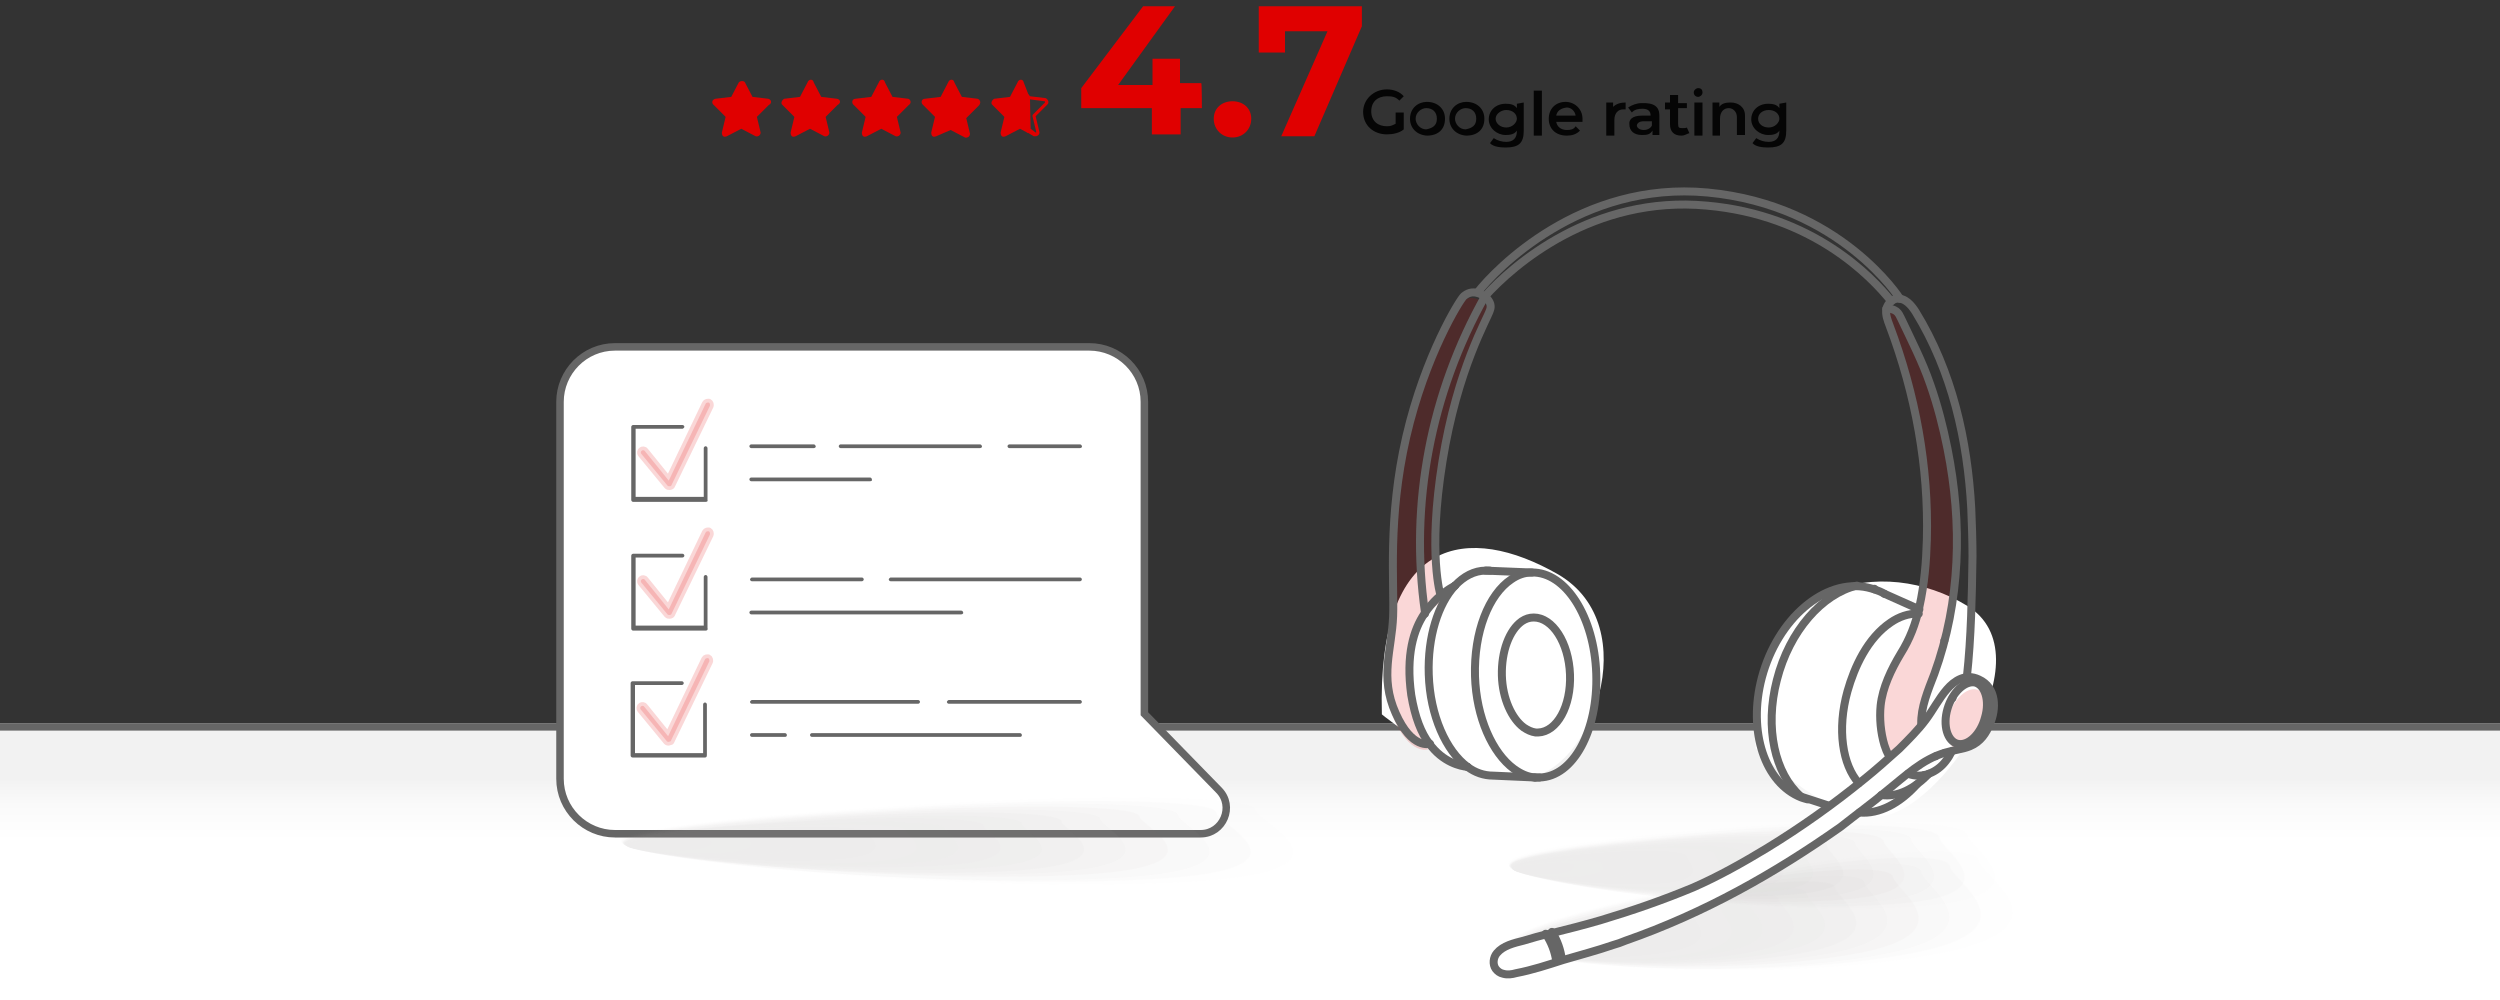 <?xml version="1.0" encoding="utf-8"?>
<!-- Generator: Adobe Illustrator 27.8.0, SVG Export Plug-In . SVG Version: 6.00 Build 0)  -->
<svg version="1.1" xmlns="http://www.w3.org/2000/svg" xmlns:xlink="http://www.w3.org/1999/xlink" x="0px" y="0px"
	 viewBox="0 0 400 160" style="enable-background:new 0 0 400 160;" xml:space="preserve">
<rect x="0" y="0" width="400" height="160" fill="#333333" stroke="none"/>
<style type="text/css">
	.st0{fill:url(#SVGID_1_);}
	.st1{fill:none;stroke:#666666;stroke-width:1.2;stroke-linecap:round;stroke-linejoin:round;stroke-miterlimit:10;}
	.st2{fill:#FFFFFF;}
	.st3{fill:#E00000;}
	.st4{fill:#050505;}
	.st5{display:none;}
	.st6{opacity:0.19;}
	.st7{fill:#A09C9B;fill-opacity:0;}
	.st8{opacity:6.250000e-02;fill:#A09C9B;enable-background:new    ;}
	.st9{opacity:0.125;fill:#A09C9B;enable-background:new    ;}
	.st10{opacity:0.188;fill:#A09C9B;enable-background:new    ;}
	.st11{opacity:0.25;fill:#A09C9B;enable-background:new    ;}
	.st12{opacity:0.312;fill:#A09C9B;enable-background:new    ;}
	.st13{opacity:0.375;fill:#A09C9B;enable-background:new    ;}
	.st14{opacity:0.438;fill:#A09C9B;enable-background:new    ;}
	.st15{opacity:0.5;fill:#A09C9B;enable-background:new    ;}
	.st16{opacity:0.562;fill:#A09C9B;enable-background:new    ;}
	.st17{opacity:0.625;fill:#A09C9B;enable-background:new    ;}
	.st18{opacity:0.688;fill:#A09C9B;enable-background:new    ;}
	.st19{opacity:0.75;fill:#A09C9B;enable-background:new    ;}
	.st20{opacity:0.812;fill:#A09C9B;enable-background:new    ;}
	.st21{opacity:0.875;fill:#A09C9B;enable-background:new    ;}
	.st22{opacity:0.938;fill:#A09C9B;enable-background:new    ;}
	.st23{fill:#A09C9B;}
	.st24{fill:#FFFFFF;stroke:#666666;stroke-width:1.2;stroke-miterlimit:10;}
	.st25{fill:#666666;}
	
		.st26{opacity:0.16;fill:#DE0001;stroke:#DE0001;stroke-width:1.2;stroke-linecap:round;stroke-linejoin:round;stroke-miterlimit:10;enable-background:new    ;}
	.st27{opacity:0.16;fill:#DE0001;enable-background:new    ;}
	.st28{fill:none;stroke:#666666;stroke-width:1.277;stroke-linecap:round;stroke-linejoin:round;stroke-miterlimit:10;}
</style>
<g id="Layer_1">
	
		<linearGradient id="SVGID_1_" gradientUnits="userSpaceOnUse" x1="200.05" y1="5823.027" x2="200.05" y2="5794.555" gradientTransform="matrix(1 0 0 1 0 -5678.741)">
		<stop  offset="0.345" style="stop-color:#FFFFFF"/>
		<stop  offset="0.545" style="stop-color:#FAFAFA"/>
		<stop  offset="0.688" style="stop-color:#F2F2F2"/>
	</linearGradient>
	<path class="st0" d="M-0.8,115.7h401.7v45.1H-0.8V115.7z"/>
	<path class="st1" d="M-1.9,116.3h406.7"/>
	<path class="st2" d="M221.1,114.3c0,0,12.9,10.7,23.1,10.1c10.1-0.6,19.3-24.2,5.1-32.5C235,83.7,220.3,85.6,221.1,114.3z"/>
	<path class="st2" d="M280.9,119.7c0,0,10.6,11.4,19.9,10.9s27-25.7,13.9-33.7C301.6,88.9,280.2,91.9,280.9,119.7z"/>
	<g>
		<path class="st3" d="M122.9,15.8l-2.5-0.3l-1.2-2.3c-0.1-0.3-0.8-0.3-1,0l-1.2,2.3l-2.5,0.3c-0.6,0.1-0.7,0.7-0.3,1l1.9,1.9
			l-0.6,2.5c0,0.6,0.3,0.8,0.8,0.6l2.3-1.2l2.3,1.2c0.3,0.1,0.8-0.1,0.8-0.6l-0.6-2.5l1.9-1.9C123.6,16.5,123.4,15.9,122.9,15.8z"/>
		<path class="st3" d="M133.9,15.8l-2.5-0.3l-1.2-2.3c-0.1-0.6-0.8-0.6-1,0l-1.2,2.3l-2.5,0.3c-0.3,0.1-0.7,0.7-0.3,1l1.9,1.9
			l-0.6,2.5c0,0.6,0.3,0.8,0.8,0.6l2.3-1.2l2.3,1.2c0.3,0.1,0.8-0.1,0.8-0.6l-0.6-2.5l1.9-1.9C134.6,16.5,134.5,15.9,133.9,15.8z"/>
		<path class="st3" d="M145.3,15.8l-2.5-0.3l-1.2-2.3c-0.1-0.6-0.8-0.6-1,0l-1.2,2.3l-2.5,0.3c-0.6,0-0.7,0.7-0.3,1l1.9,1.9
			l-0.6,2.5c0,0.6,0.3,0.8,0.8,0.6l2.3-1.2l2.3,1.2c0.3,0.1,0.8-0.1,0.8-0.6l-0.6-2.5l1.9-1.9C145.9,16.5,145.7,15.9,145.3,15.8z"/>
		<path class="st3" d="M156.4,15.8l-2.5-0.3l-1.2-2.3c-0.1-0.6-0.8-0.6-1,0l-1.2,2.3l-2.5,0.3c-0.6,0-0.7,0.7-0.3,1l1.9,1.9
			l-0.6,2.5c0,0.6,0.3,0.8,0.8,0.6l2.3-1l2.3,1.2c0.3,0.1,0.8-0.1,0.8-0.6l-0.6-2.5l1.9-1.9C157.1,16.5,156.8,15.9,156.4,15.8z"/>
		<path class="st3" d="M163.8,13.2c-0.1-0.6-0.8-0.6-1,0l-1.2,2.3l-2.5,0.3c-0.3,0.1-0.7,0.7-0.3,1l1.9,1.9l-0.6,2.5
			c0,0.6,0.3,0.8,0.8,0.6l2.3-1.2l1.3,0.7V15L163.8,13.2z"/>
		<g>
			<path class="st3" d="M164.8,15.9l2.3,0.3c0.1,0,0.1,0,0.1,0.1v0.1l-1.9,1.9c-0.1,0.1-0.1,0.1-0.1,0.3l0.6,2.5v0.1l0,0
				c0,0,0,0-0.1,0l-0.8-0.6L164.8,15.9 M164.4,14.9v6.3l1,0.6c0.1,0,0.1,0,0.3,0c0.3,0,0.7-0.3,0.6-0.7l-0.6-2.5l1.9-1.9
				c0.3-0.3,0.1-0.8-0.3-1l-2.5-0.3L164.4,14.9L164.4,14.9z"/>
		</g>
	</g>
	<g>
		<path class="st3" d="M192.3,17.3h-3.4v4.2h-4.6v-4.2H173v-3.2L182.9,1h5.1l-9.1,12.6h5.5V9.4h4.4v3.9h3.4
			C192.3,13.3,192.3,17.3,192.3,17.3z"/>
		<path class="st3" d="M194.2,19c0-1.7,1.3-2.8,3-2.8s3,1.1,3,2.8c0,1.7-1.3,3-3,3S194.2,20.7,194.2,19z"/>
		<path class="st3" d="M217.9,1v3.2l-7.6,17.6H205L212.4,5h-6.8v3.4h-4.2V1H217.9L217.9,1z"/>
	</g>
	<g>
		<path class="st4" d="M223.3,18h1.3v2.7c-0.7,0.6-1.8,0.8-2.7,0.8c-2.1,0-3.8-1.4-3.8-3.6c0-2,1.7-3.6,3.8-3.6
			c1.1,0,2.1,0.4,2.7,1.1l-0.7,0.7c-0.6-0.6-1.1-0.7-2-0.7c-1.4,0-2.5,0.8-2.5,2.4s1.1,2.4,2.5,2.4c0.6,0,0.8-0.1,1.4-0.4V18
			L223.3,18z"/>
		<path class="st4" d="M225.6,19c0-1.7,1.3-2.7,2.7-2.7c1.7,0,2.9,1.1,2.9,2.7c0,1.7-1.1,2.7-2.9,2.7
			C226.7,21.6,225.6,20.5,225.6,19z M229.9,19c0-1.1-0.7-1.7-1.7-1.7c-0.8,0-1.7,0.7-1.7,1.7c0,0.8,0.7,1.7,1.7,1.7
			C229.2,20.5,229.9,20.1,229.9,19z"/>
		<path class="st4" d="M231.9,19c0-1.7,1.3-2.7,2.7-2.7c1.7,0,2.9,1.1,2.9,2.7c0,1.7-1.1,2.7-2.9,2.7C233,21.6,231.9,20.5,231.9,19z
			 M236.2,19c0-1.1-0.7-1.7-1.7-1.7c-0.8,0-1.7,0.7-1.7,1.7c0,0.8,0.7,1.7,1.7,1.7C235.5,20.5,236.2,20.1,236.2,19z"/>
		<path class="st4" d="M243.8,16.4v4.5c0,2-0.8,2.7-2.9,2.7c-0.8,0-2-0.1-2.5-0.7l0.6-0.8c0.6,0.4,1.3,0.6,2,0.6
			c1.1,0,1.7-0.6,1.7-1.7v-0.1c-0.4,0.6-1.1,0.7-1.8,0.7c-1.4,0-2.7-1.1-2.7-2.5s1.1-2.5,2.7-2.5c0.7,0,1.4,0.1,1.8,0.7v-0.7
			L243.8,16.4L243.8,16.4z M242.7,19c0-0.8-0.7-1.4-1.7-1.4c-0.8,0-1.7,0.6-1.7,1.4c0,0.7,0.7,1.4,1.7,1.4S242.7,19.6,242.7,19z"/>
		<path class="st4" d="M245.4,14.5h1.3v7.2h-1.3V14.5z"/>
		<path class="st4" d="M253.2,19.5H249c0.1,0.7,0.7,1.3,1.7,1.3c0.6,0,1.1-0.1,1.4-0.6l0.7,0.7c-0.6,0.6-1.3,0.8-2.1,0.8
			c-1.8,0-2.9-1.1-2.9-2.7s1.1-2.7,2.7-2.7c1.4,0,2.7,1.1,2.7,2.7C253.2,19.1,253.2,19.2,253.2,19.5z M249,18.5h3.1
			c-0.1-0.7-0.7-1.3-1.4-1.3C249.7,17.3,249.1,17.8,249,18.5z"/>
		<path class="st4" d="M260.1,16.4v1.1c-0.1,0-0.1,0-0.4,0c-0.8,0-1.4,0.6-1.4,1.7v2.5H257v-5.3h1.1v0.7
			C258.6,16.6,259.3,16.4,260.1,16.4z"/>
		<path class="st4" d="M265.5,18.5v3.1h-1.1v-0.7c-0.4,0.6-0.8,0.7-1.7,0.7c-1.3,0-2-0.7-2-1.7c-0.1-0.7,0.4-1.4,2-1.4h1.4l0,0
			c0-0.7-0.4-1.1-1.3-1.1c-0.6,0-1.3,0.1-1.7,0.6l-0.6-0.8c0.6-0.4,1.4-0.7,2.1-0.7C264.7,16.4,265.5,17.1,265.5,18.5z M264.3,20.1
			v-0.7H263c-0.8,0-1.1,0.4-1.1,0.7s0.4,0.7,1.1,0.7C263.6,20.8,264.1,20.5,264.3,20.1z"/>
		<path class="st4" d="M270.3,21.3c-0.4,0.1-0.7,0.4-1.3,0.4c-1.1,0-1.8-0.6-1.8-1.8v-2.4h-0.8v-1.1h0.8v-1.2h1.3v1.3h1.4v0.8h-1.4
			v2.5c0,0.6,0.1,0.7,0.7,0.7c0.1,0,0.6,0,0.7-0.1L270.3,21.3z"/>
		<path class="st4" d="M271,14.8c0-0.4,0.4-0.7,0.7-0.7c0.6,0,0.7,0.4,0.7,0.7c0,0.4-0.4,0.7-0.7,0.7C271.3,15.5,271,15.2,271,14.8z
			 M271.1,16.4h1.3v5.3h-1.3V16.4z"/>
		<path class="st4" d="M279.2,18.5v3.1h-1.3v-2.9c0-0.8-0.6-1.4-1.3-1.4c-0.8,0-1.4,0.6-1.4,1.7v2.7H274v-5.3h1.1v0.7
			c0.4-0.6,1.1-0.7,1.8-0.7C278.1,16.4,279.2,17.1,279.2,18.5z"/>
		<path class="st4" d="M285.8,16.4v4.5c0,2-0.8,2.7-2.9,2.7c-0.8,0-2-0.1-2.5-0.7l0.6-0.8c0.6,0.4,1.3,0.6,2,0.6
			c1.1,0,1.7-0.6,1.7-1.7v-0.1c-0.4,0.6-1.1,0.7-1.8,0.7c-1.4,0-2.7-1.1-2.7-2.5s1.1-2.5,2.7-2.5c0.7,0,1.4,0.1,1.8,0.7v-0.7
			L285.8,16.4L285.8,16.4z M284.7,19c0-0.8-0.7-1.4-1.7-1.4s-1.7,0.6-1.7,1.4s0.7,1.4,1.7,1.4S284.7,19.6,284.7,19z"/>
	</g>
	<g id="Layer_2_00000115495437128712211550000017808458378236948106_" class="st5">
	</g>
	<g class="st6">
		<path class="st7" d="M321.1,136.8c0.5,2.8,16,11.2-5.9,15.6c-27.4,5.5-72.7,2.4-73.5-1.5c-0.6-2.8,17.1-7.3,38.9-11.5
			C302.5,135.1,320.6,133.9,321.1,136.8z"/>
		<path class="st8" d="M316.6,137.7c0.5,2.6,14.9,10.6-5.7,14.7c-25.8,5.2-68.3,2.3-69-1.4c-0.5-2.6,16-6.9,36.6-10.9
			C299,136.1,316,135,316.6,137.7z"/>
		<path class="st9" d="M312,138.6c0.5,2.5,13.8,10-5.5,13.8c-24.2,4.9-64,2.1-64.6-1.3c-0.5-2.5,15-6.5,34.3-10.2
			C295.5,137,311.6,136.1,312,138.6z"/>
		<path class="st10" d="M307.4,139.5c0.4,2.4,12.7,9.3-5.2,13c-22.5,4.6-59.5,2-60.2-1.3c-0.4-2.4,14-6.2,32-9.6
			C292.1,138,307,137.1,307.4,139.5z"/>
		<path class="st11" d="M302.9,140.3c0.3,2.1,11.7,8.7-5,12.1c-20.9,4.1-55.2,1.9-55.7-1.2c-0.4-2.1,13-5.7,29.8-9
			S302.4,138.2,302.9,140.3z"/>
		<path class="st12" d="M298.3,141.2c0.3,2,10.6,8-4.8,11.2c-19.3,3.8-50.8,1.7-51.3-1c-0.4-2,12.1-5.3,27.5-8.3
			S297.9,139.2,298.3,141.2z"/>
		<path class="st13" d="M293.7,142.1c0.3,1.9,9.6,7.4-4.5,10.2c-17.7,3.5-46.5,1.6-46.9-1c-0.4-1.9,11-4.8,25.2-7.7
			C281.6,140.9,293.4,140.2,293.7,142.1z"/>
		<path class="st14" d="M289.1,143c0.3,1.8,8.6,6.7-4.3,9.3c-16,3.2-42,1.4-42.5-0.8c-0.3-1.8,10.1-4.5,23-6.9
			C278.1,141.9,288.9,141.2,289.1,143z"/>
		<path class="st15" d="M284.6,143.9c0.3,1.5,7.4,6.1-4.2,8.4c-14.4,2.9-37.7,1.3-38.1-0.8c-0.3-1.5,9-4.1,20.7-6.3
			C274.6,142.8,284.3,142.2,284.6,143.9z"/>
		<path class="st16" d="M280,144.8c0.3,1.4,6.4,5.4-4,7.5c-12.8,2.6-33.3,1.2-33.6-0.7c-0.3-1.4,8-3.7,18.4-5.6
			C271.2,143.8,279.8,143.4,280,144.8z"/>
		<path class="st17" d="M275.4,145.7c0.2,1.3,5.3,4.6-3.7,6.6c-11.1,2.3-28.9,1.1-29.2-0.6c-0.2-1.3,7-3.2,16.1-5
			C267.7,144.7,275.2,144.4,275.4,145.7z"/>
		<path class="st18" d="M270.9,146.6c0.2,1.1,4.3,4.1-3.5,5.6c-9.6,1.8-24.5,1-24.8-0.5c-0.2-1.1,6-2.9,13.8-4.4
			C264.2,145.8,270.7,145.4,270.9,146.6z"/>
		<path class="st19" d="M266.4,147.5c0.2,0.9,3.2,3.3-3.3,4.7c-7.9,1.5-20.1,0.7-20.3-0.4c-0.2-0.9,5.1-2.5,11.6-3.7
			C260.7,146.7,266.2,146.4,266.4,147.5z"/>
		<path class="st20" d="M261.8,148.4c0.2,0.7,2.2,2.7-3.1,3.8c-6.3,1.2-15.8,0.6-16-0.4c-0.2-0.7,4-2,9.2-3.1
			C257.2,147.7,261.6,147.5,261.8,148.4z"/>
		<path class="st21" d="M257.2,149.3c0.1,0.6,1.1,2.1-2.9,2.9c-4.7,0.9-11.3,0.5-11.5-0.2c-0.1-0.6,3.1-1.6,7-2.3
			C253.8,148.7,257.1,148.6,257.2,149.3z"/>
		<path class="st22" d="M252.6,150c0.1,0.5,0.1,1.4-2.6,2c-3,0.6-7,0.4-7.1-0.1c-0.1-0.5,2-1.3,4.7-1.7
			C250.3,149.6,252.6,149.6,252.6,150z"/>
		<path class="st23" d="M248.1,150.9c0,0.3-1.1,0.8-2.5,1c-1.4,0.3-2.6,0.3-2.6-0.1c0-0.3,1.1-0.8,2.5-1
			C246.9,150.5,248,150.5,248.1,150.9z"/>
	</g>
	<g>
		<g>
			<path class="st24" d="M192.1,133.4H98.4c-4.8,0-8.8-3.9-8.8-8.8V64.3c0-4.8,3.9-8.8,8.8-8.8h75.9c4.8,0,8.8,3.9,8.8,8.8v49.9
				l11.9,12.2C197.6,129,195.7,133.4,192.1,133.4z"/>
		</g>
		<g>
			<g>
				<g>
					<path class="st25" d="M112.9,80.3h-11.6c-0.2,0-0.3-0.2-0.3-0.3V68.3c0-0.2,0.2-0.3,0.3-0.3h7.9c0.2,0,0.3,0.2,0.3,0.3
						s-0.2,0.3-0.3,0.3h-7.5v10.9h10.9v-7.8c0-0.2,0.2-0.3,0.3-0.3c0.2,0,0.3,0.2,0.3,0.3V80C113.3,80.2,113.1,80.3,112.9,80.3z"/>
					<path class="st26" d="M107.1,77.8c-0.1,0-0.2,0-0.3-0.1l-4.2-5.1c-0.1-0.1-0.1-0.4,0.1-0.5c0.1-0.1,0.4-0.1,0.5,0.1l3.8,4.7
						l5.9-12.3c0.1-0.2,0.3-0.2,0.5-0.2c0.2,0.1,0.2,0.3,0.2,0.5l-6.2,12.8C107.4,77.7,107.3,77.8,107.1,77.8
						C107.1,77.8,107.1,77.8,107.1,77.8z"/>
				</g>
				<g>
					<path class="st25" d="M172.8,71.7h-11.3c-0.2,0-0.3-0.2-0.3-0.3c0-0.2,0.2-0.3,0.3-0.3h11.3c0.2,0,0.3,0.2,0.3,0.3
						C173.2,71.5,173,71.7,172.8,71.7z"/>
					<path class="st25" d="M156.8,71.7h-22.3c-0.2,0-0.3-0.2-0.3-0.3c0-0.2,0.2-0.3,0.3-0.3h22.3c0.2,0,0.3,0.2,0.3,0.3
						C157.2,71.5,157,71.7,156.8,71.7z"/>
					<path class="st25" d="M130.2,71.7h-10c-0.2,0-0.3-0.2-0.3-0.3c0-0.2,0.2-0.3,0.3-0.3h10c0.2,0,0.3,0.2,0.3,0.3
						C130.6,71.5,130.4,71.7,130.2,71.7z"/>
					<path class="st25" d="M139.2,77h-19c-0.2,0-0.3-0.2-0.3-0.3c0-0.2,0.2-0.3,0.3-0.3h19c0.2,0,0.3,0.2,0.3,0.3
						C139.6,76.9,139.4,77,139.2,77z"/>
				</g>
			</g>
			<g>
				<g>
					<path class="st25" d="M172.8,93h-30.3c-0.2,0-0.3-0.2-0.3-0.3s0.2-0.3,0.3-0.3h30.3c0.2,0,0.3,0.2,0.3,0.3S173,93,172.8,93z"/>
					<path class="st25" d="M137.9,93h-17.6c-0.2,0-0.3-0.2-0.3-0.3s0.2-0.3,0.3-0.3h17.6c0.2,0,0.3,0.2,0.3,0.3S138.1,93,137.9,93z"
						/>
					<path class="st25" d="M153.8,98.3h-33.6c-0.2,0-0.3-0.2-0.3-0.3c0-0.2,0.2-0.3,0.3-0.3h33.6c0.2,0,0.3,0.2,0.3,0.3
						C154.2,98.1,154,98.3,153.8,98.3z"/>
				</g>
				<g>
					<path class="st25" d="M112.9,100.9h-11.6c-0.2,0-0.3-0.2-0.3-0.3V88.9c0-0.2,0.2-0.3,0.3-0.3h7.9c0.2,0,0.3,0.2,0.3,0.3
						c0,0.2-0.2,0.3-0.3,0.3h-7.5v10.9h10.9v-7.8c0-0.2,0.2-0.3,0.3-0.3c0.2,0,0.3,0.2,0.3,0.3v8.1
						C113.3,100.8,113.1,100.9,112.9,100.9z"/>
					<path class="st26" d="M107.1,98.4c-0.1,0-0.2,0-0.3-0.1l-4.2-5.1c-0.1-0.1-0.1-0.4,0.1-0.5c0.1-0.1,0.4-0.1,0.5,0.1l3.8,4.7
						l5.9-12.3c0.1-0.2,0.3-0.2,0.5-0.2c0.2,0.1,0.2,0.3,0.2,0.5l-6.2,12.8C107.4,98.3,107.3,98.4,107.1,98.4
						C107.1,98.4,107.1,98.4,107.1,98.4z"/>
				</g>
			</g>
			<g>
				<g>
					<path class="st25" d="M172.8,112.6h-21c-0.2,0-0.3-0.2-0.3-0.3s0.2-0.3,0.3-0.3h21c0.2,0,0.3,0.2,0.3,0.3
						S173,112.6,172.8,112.6z"/>
					<path class="st25" d="M146.9,112.6h-26.6c-0.2,0-0.3-0.2-0.3-0.3s0.2-0.3,0.3-0.3h26.6c0.2,0,0.3,0.2,0.3,0.3
						S147.1,112.6,146.9,112.6z"/>
					<path class="st25" d="M163.2,117.9h-33.3c-0.2,0-0.3-0.2-0.3-0.3c0-0.2,0.2-0.3,0.3-0.3h33.3c0.2,0,0.3,0.2,0.3,0.3
						C163.5,117.8,163.4,117.9,163.2,117.9z"/>
					<path class="st25" d="M125.6,117.9h-5.3c-0.2,0-0.3-0.2-0.3-0.3c0-0.2,0.2-0.3,0.3-0.3h5.3c0.2,0,0.3,0.2,0.3,0.3
						C125.9,117.8,125.8,117.9,125.6,117.9z"/>
				</g>
				<g>
					<path class="st25" d="M112.8,121.2h-11.6c-0.2,0-0.3-0.2-0.3-0.3v-11.6c0-0.2,0.2-0.3,0.3-0.3h7.9c0.2,0,0.3,0.2,0.3,0.3
						c0,0.2-0.2,0.3-0.3,0.3h-7.5v10.9h10.9v-7.8c0-0.2,0.2-0.3,0.3-0.3c0.2,0,0.3,0.2,0.3,0.3v8.1
						C113.1,121.1,113,121.2,112.8,121.2z"/>
					<path class="st26" d="M107,118.7c-0.1,0-0.2,0-0.3-0.1l-4.2-5.1c-0.1-0.1-0.1-0.4,0.1-0.5c0.1-0.1,0.4-0.1,0.5,0.1l3.8,4.7
						l5.9-12.3c0.1-0.2,0.3-0.2,0.5-0.2c0.2,0.1,0.2,0.3,0.2,0.5l-6.2,12.8C107.2,118.6,107.1,118.7,107,118.7
						C107,118.7,107,118.7,107,118.7z"/>
				</g>
			</g>
		</g>
	</g>
	<g class="st6">
		<path class="st7" d="M319.3,133.3c0.2,2.2,14.3,10.3-7.2,12c-27,2.2-70.4-3.9-70.8-7c-0.3-2.2,17.2-4.5,38.7-6.1
			C301.5,130.4,319.1,130.9,319.3,133.3z"/>
		<path class="st8" d="M314.8,133.6c0.2,2.1,13.3,9.7-6.9,11.3c-25.4,2.1-66.2-3.6-66.5-6.7c-0.3-2.1,16.2-4.3,36.5-5.8
			C298.1,130.9,314.6,131.4,314.8,133.6z"/>
		<path class="st9" d="M310.3,134c0.2,2,12.4,9.1-6.6,10.6c-23.8,2-62-3.4-62.2-6.2c-0.2-2,15.2-4,34.1-5.5
			C294.6,131.4,310.2,131.9,310.3,134z"/>
		<path class="st10" d="M305.8,134.3c0.1,1.9,11.4,8.5-6.3,10c-22.2,1.9-57.7-3.2-58-5.8c-0.2-1.9,14.1-3.8,31.9-5.1
			C291.1,131.9,305.7,132.4,305.8,134.3z"/>
		<path class="st11" d="M301.4,134.6c0.1,1.7,10.4,7.9-6,9.3c-20.6,1.7-53.4-2.9-53.7-5.4c-0.2-1.7,13.2-3.5,29.7-4.8
			C287.8,132.4,301.1,132.8,301.4,134.6z"/>
		<path class="st12" d="M296.8,134.9c0.1,1.6,9.5,7.3-5.8,8.6c-19,1.5-49.2-2.6-49.5-4.9c-0.2-1.6,12.2-3.3,27.4-4.5
			C284.2,132.9,296.7,133.3,296.8,134.9z"/>
		<path class="st13" d="M292.3,135.3c0.1,1.5,8.5,6.7-5.4,7.8c-17.4,1.4-45-2.4-45.2-4.5c-0.2-1.5,11.1-3,25.1-4.2
			C280.8,133.4,292.2,133.8,292.3,135.3z"/>
		<path class="st14" d="M287.8,135.6c0.1,1.4,7.6,6.1-5.1,7.1c-15.8,1.3-40.7-2.2-41-4.1c-0.1-1.4,10.2-2.8,22.9-3.7
			C277.3,133.9,287.7,134.2,287.8,135.6z"/>
		<path class="st15" d="M283.4,136c0.1,1.2,6.6,5.5-4.9,6.4c-14.2,1.2-36.5-2-36.7-3.7c-0.1-1.2,9.1-2.6,20.6-3.4
			C273.8,134.4,283.2,134.7,283.4,136z"/>
		<path class="st16" d="M278.9,136.4c0.1,1.1,5.6,4.9-4.6,5.7c-12.6,1.1-32.3-1.7-32.4-3.2c-0.1-1.1,8.1-2.3,18.3-3.1
			C270.4,134.9,278.8,135.2,278.9,136.4z"/>
		<path class="st17" d="M274.3,136.7c0.1,1,4.7,4.1-4.2,5c-11,0.9-28-1.4-28.2-2.8c-0.1-1,7.1-2,16.1-2.7
			C267,135.4,274.3,135.7,274.3,136.7z"/>
		<path class="st18" d="M269.9,137.1c0.1,0.9,3.7,3.6-4,4.2c-9.4,0.7-23.8-1.2-23.9-2.4c-0.1-0.9,6.1-1.8,13.8-2.4
			C263.5,135.9,269.8,136.1,269.9,137.1z"/>
		<path class="st19" d="M265.4,137.4c0.1,0.7,2.8,2.9-3.7,3.5c-7.8,0.6-19.5-1-19.6-1.9c-0.1-0.7,5.1-1.6,11.6-2.1
			C260,136.4,265.3,136.6,265.4,137.4z"/>
		<path class="st20" d="M260.9,137.8c0.1,0.6,1.8,2.3-3.4,2.8c-6.2,0.5-15.3-0.8-15.4-1.6c-0.1-0.6,4.1-1.3,9.2-1.7
			C256.6,136.9,260.8,137.1,260.9,137.8z"/>
		<path class="st21" d="M256.3,138.1c0.1,0.5,0.8,1.7-3,2.1c-4.6,0.4-11-0.5-11.1-1.1c-0.1-0.5,3.1-1.1,7-1.3
			C253.1,137.5,256.3,137.6,256.3,138.1z"/>
		<path class="st22" d="M251.8,138.4c0.1,0.4-0.1,1.1-2.7,1.4c-3,0.2-6.8-0.2-6.8-0.6c-0.1-0.4,2.1-0.8,4.8-1
			C249.6,137.9,251.8,138.1,251.8,138.4z"/>
		<path class="st23" d="M247.4,138.7c0,0.2-1.1,0.5-2.5,0.6s-2.5,0-2.5-0.3c0-0.2,1.1-0.5,2.5-0.6
			C246.2,138.3,247.3,138.4,247.4,138.7z"/>
	</g>
	<g class="st6">
		<path class="st7" d="M207.1,129.2c0.3,2.2,19.7,10.2-10,12.1c-37.3,2.3-97.3-3.6-97.8-6.7c-0.3-2.2,23.8-4.5,53.5-6.3
			C182.5,126.4,206.8,126.9,207.1,129.2z"/>
		<path class="st8" d="M200.9,129.6c0.3,2.1,18.3,9.6-9.6,11.4c-35.1,2.2-91.5-3.3-91.9-6.4c-0.3-2.1,22.4-4.3,50.4-6
			C177.7,127,200.6,127.4,200.9,129.6z"/>
		<path class="st9" d="M194.6,130c0.3,2,17,9-9.2,10.6c-32.9,2.1-85.6-3.2-86-5.9c-0.3-2,21-4.1,47.2-5.6
			C172.9,127.5,194.5,128,194.6,130z"/>
		<path class="st10" d="M188.5,130.4c0.2,1.9,15.7,8.4-8.8,10c-30.7,2-79.7-2.9-80.1-5.6c-0.3-1.9,19.6-3.9,44.1-5.3
			C168.2,128,188.2,128.4,188.5,130.4z"/>
		<path class="st11" d="M182.3,130.6c0.2,1.7,14.4,7.8-8.4,9.3c-28.5,1.7-73.8-2.7-74.2-5.1c-0.2-1.7,18.2-3.6,41-4.9
			C163.5,128.5,182,128.9,182.3,130.6z"/>
		<path class="st12" d="M176,131c0.2,1.6,13.1,7.2-8,8.6c-26.3,1.6-68-2.4-68.3-4.7c-0.2-1.6,16.9-3.4,37.9-4.6
			C158.5,129,175.8,129.4,176,131z"/>
		<path class="st13" d="M169.8,131.4c0.2,1.5,11.8,6.6-7.5,7.9c-24,1.5-62.2-2.2-62.4-4.3c-0.2-1.5,15.4-3,34.7-4.3
			C153.9,129.5,169.6,129.9,169.8,131.4z"/>
		<path class="st14" d="M163.5,131.8c0.2,1.4,10.5,6-7.1,7.1c-21.8,1.4-56.2-2.1-56.6-3.9c-0.2-1.4,14-2.8,31.6-3.8
			C149,130.1,163.4,130.3,163.5,131.8z"/>
		<path class="st15" d="M157.4,132.1c0.2,1.2,9.1,5.4-6.7,6.4c-19.7,1.2-50.4-1.8-50.7-3.6c-0.2-1.2,12.6-2.6,28.4-3.5
			C144.3,130.5,157.2,130.8,157.4,132.1z"/>
		<path class="st16" d="M151.2,132.5c0.1,1.1,7.7,4.8-6.3,5.7c-17.4,1.1-44.6-1.6-44.8-3.1c-0.1-1.1,11.2-2.4,25.3-3.1
			C139.5,131.1,151.1,131.4,151.2,132.5z"/>
		<path class="st17" d="M144.9,132.9c0.1,1,6.4,4.1-5.9,5c-15.2,1-38.7-1.3-38.9-2.7c-0.1-1,9.8-2,22.2-2.8
			C134.7,131.6,144.8,131.9,144.9,132.9z"/>
		<path class="st18" d="M138.8,133.2c0.1,0.9,5.1,3.6-5.5,4.3c-13,0.8-32.8-1.1-33-2.3c-0.1-0.9,8.4-1.8,19.1-2.5
			C130,132.1,138.6,132.3,138.8,133.2z"/>
		<path class="st19" d="M132.6,133.6c0.1,0.7,3.8,2.9-5.1,3.5c-10.8,0.6-27-0.9-27-1.9c-0.1-0.7,7.1-1.6,16-2.1
			C125.2,132.6,132.5,132.8,132.6,133.6z"/>
		<path class="st20" d="M126.3,134c0.1,0.6,2.5,2.3-4.7,2.8c-8.6,0.5-21.1-0.7-21.2-1.5c-0.1-0.6,5.6-1.3,12.8-1.8
			C120.4,133.1,126.2,133.3,126.3,134z"/>
		<path class="st21" d="M120,134.4c0.1,0.5,1.1,1.7-4.2,2.1c-6.4,0.4-15.2-0.5-15.3-1.1c-0.1-0.5,4.3-1.1,9.6-1.3
			C115.6,133.7,120,133.9,120,134.4z"/>
		<path class="st22" d="M113.8,134.6c0.1,0.4-0.1,1.1-3.8,1.4c-4.1,0.2-9.3-0.2-9.4-0.6c-0.1-0.4,2.9-0.8,6.6-1
			C110.8,134.2,113.8,134.3,113.8,134.6z"/>
		<path class="st23" d="M107.7,135c0,0.2-1.5,0.5-3.4,0.7c-1.9,0.1-3.5,0-3.5-0.3c0-0.2,1.5-0.5,3.4-0.7S107.6,134.7,107.7,135z"/>
	</g>
	<g>
		<path class="st2" d="M301.4,126.7c2.9-2.3,5.6-5,9.4-6.1c1.3-0.4,2.7-0.5,3.9-1c1.7-0.7,2.6-2.1,3.2-3.6c1-2.3,1.1-5.8-1.8-7.1
			c-2.1-1-3.9,0.2-5.1,1.6c-1.3,1.5-2.2,3.3-3.4,4.9c-1.2,1.6-2.7,3.1-4.2,4.6c-1.9,1.7-3.8,3.4-5.8,5c-4.8,3.9-10,7.6-15.4,10.9
			c-3.8,2.3-7.7,4.5-11.8,6.3c-4.8,2-9.7,3.7-14.7,5.2c-2.7,0.8-5.5,1.5-8.3,2.2c-1.4,0.3-2.8,0.7-4.1,1.1c-1.6,0.4-3.3,0.8-4.3,2
			c-0.6,0.7-0.7,1.8-0.2,2.5c0.3,0.4,0.7,0.7,1.2,0.8c0.7,0.2,1.4,0.1,2.1-0.1c2.6-0.5,5-1.3,7.5-2.1c2.7-0.8,5.4-1.5,8-2.4
			c0.7-0.2,1.3-0.4,2-0.7c12.6-4.4,23.9-10.8,34.4-18.2C296.4,130.6,298.9,128.6,301.4,126.7z"/>
	</g>
	<path class="st27" d="M311.8,114.5c-0.8,2.7,0,5.2,1.6,5.6c1.7,0.4,3.7-1.5,4.4-4.2c0.8-2.7,0-5.2-1.6-5.6
		C314.6,110,312.6,111.9,311.8,114.5z"/>
	<path class="st27" d="M303.4,47.9c-0.9,0.2-1.5,1-1.6,1.8c-0.1,0.8,0.2,1.6,0.5,2.4c4.2,11.1,6.3,22.7,6,34.3
		c-0.1,3.6-0.4,7.2-1.2,10.8c-0.6,2.7-1.5,5.1-3,7.5c-1.5,2.5-2.9,5.4-3.2,8.3c-0.2,2,0,4.3,0.6,6.3c0.2,0.6,0.4,1.2,0.8,1.8
		l5.1-5.2c-0.1-2.7,1.1-5.5,2.1-8.1c4.2-11.6,4.5-24,2.1-36c-0.7-3.5-1.6-7-2.8-10.4c-1.2-3.5-3-7-4.6-10.4
		c-0.2-0.4-0.4-0.9-0.8-1.2c-0.4-0.3-1.1-0.5-1.6-0.4"/>
	<path class="st27" d="M228.6,120.1c0,0-8.5-15.4,1.8-23.7l-0.2-0.2c0,0-2.1-6.6,0.3-21.5c2.4-14.9,7.2-22.8,7.6-24.2
		c0.5-1.3-0.9-2.4-1.9-2.7c-1-0.3-1.7,0-2.3,0.5c-0.6,0.5-6.2,9.5-9.2,22.5c-3,13-1.9,23.5-2.1,28.7c-0.2,5.3-2.2,9.7,0.4,15.5
		c2.6,5.9,5.5,4.9,5.5,4.9L228.6,120.1z"/>
	<g>
		<path class="st28" d="M311.6,113.4c-0.8,2.7,0,5.2,1.6,5.6c1.7,0.4,3.7-1.5,4.4-4.2c0.8-2.7,0-5.2-1.6-5.6
			C314.4,108.9,312.4,110.7,311.6,113.4z"/>
		<path class="st28" d="M230.5,95.3c0,0-2.1-6.6,0.3-21.5c2.4-14.9,7.2-22.8,7.6-24.2c0.5-1.3-0.9-2.4-1.9-2.7c-1-0.3-1.7,0-2.3,0.5
			c-0.6,0.5-6.2,9.5-9.2,22.5c-3,13-1.9,23.5-2.1,28.7c-0.2,5.3-2.2,9.7,0.4,15.5c2.6,5.9,5.5,4.9,5.5,4.9"/>
		<path class="st28" d="M234.8,122.7c-1.1-0.1-3.9-0.7-6.1-3.7c-1.3-1.7-2.3-4.2-2.9-7.8c-0.9-6.4,0.4-10.5,2.1-13
			c1.4-2.1,2.9-3.2,3.6-3.7c0.4-0.3,0.8-0.5,1.3-0.8"/>
		<path class="st28" d="M237.6,47.4c-8.7,15.5-12.1,33.3-9.6,50.6c0,0.1,0,0.2,0,0.2"/>
		<path class="st28" d="M245.1,91.6l-7.4-0.3c-1.8,0-3.5,0.9-4.9,2.4"/>
		<path class="st28" d="M245.6,124.4l-6.7-0.3c-1.5,0-2.9-0.5-4.1-1.4"/>
		<path class="st28" d="M237.7,91.3l0.7,0C238.2,91.3,238,91.3,237.7,91.3z"/>
		<path class="st28" d="M232.8,93.7c-2.7,2.9-4.4,8.2-4.2,14.2c0.2,6.6,2.8,12.3,6.2,14.8"/>
		<path class="st28" d="M236,108.2c0.2,6.6,2.8,12.3,6.2,14.8c1.1,0.8,2.2,1.3,3.4,1.4l0.7,0c5.4-0.1,9.4-7.5,9.1-16.6
			c-0.3-9.1-4.9-16.3-10.3-16.2c-1.2,0-2.3,0.4-3.3,1.1C238.2,95.1,235.8,101.1,236,108.2z"/>
		<path class="st28" d="M240.3,108.1c0.1,3.7,1.6,6.9,3.5,8.3c0.6,0.4,1.2,0.7,1.9,0.8l0.4,0c3-0.1,5.3-4.2,5.1-9.3
			c-0.2-5.1-2.8-9.1-5.8-9.1c-0.7,0-1.3,0.2-1.9,0.6C241.5,100.8,240.2,104.2,240.3,108.1z"/>
		<path class="st28" d="M245.6,124.4c0.2,0,0.5,0,0.7,0L245.6,124.4z"/>
		<path class="st28" d="M301.9,126.5c2.9-2.3,5.6-5,9.4-6.1c1.3-0.4,2.7-0.5,3.9-1c1.7-0.7,2.6-2.1,3.2-3.6c1-2.3,1.1-5.8-1.8-7.1
			c-2.1-1-3.9,0.2-5.1,1.6c-1.3,1.5-2.2,3.3-3.4,4.9c-1.2,1.6-2.7,3.1-4.2,4.6c-1.9,1.7-3.8,3.4-5.8,5c-4.8,3.9-10,7.6-15.4,10.9
			c-3.8,2.3-7.7,4.5-11.8,6.3c-4.8,2-9.7,3.7-14.7,5.2c-2.7,0.8-5.5,1.5-8.3,2.2c-1.4,0.3-2.8,0.7-4.1,1.1c-1.6,0.4-3.3,0.8-4.3,2
			c-0.6,0.7-0.7,1.8-0.2,2.5c0.3,0.4,0.7,0.7,1.2,0.8c0.7,0.2,1.4,0.1,2.1-0.1c2.6-0.5,5-1.3,7.5-2.1c2.7-0.8,5.4-1.5,8-2.4
			c0.7-0.2,1.3-0.4,2-0.7c12.6-4.4,23.9-10.8,34.4-18.2C296.9,130.4,299.5,128.5,301.9,126.5z"/>
		<path class="st28" d="M249,153.8c-0.2-1.5-0.8-3.1-1.7-4.4"/>
		<path class="st28" d="M249.9,153.5c-0.2-1.5-0.7-3-1.6-4.4"/>
		<path class="st28" d="M312.3,120.2c-0.3,0.6-0.6,1.1-1,1.6c-1.3,1.7-3.7,2.9-6,2"/>
		<path class="st28" d="M314.7,108.3c0.7-6.4,0.8-12.9,0.9-19.3c0-2.6-0.1-5.2-0.2-7.7c-0.6-10.8-3-21.8-8.9-31.4
			c-0.7-1.1-1.7-2.3-3.1-2.1c-0.9,0.2-1.5,1-1.6,1.8c-0.1,0.8,0.2,1.6,0.5,2.4c4.2,11.1,6.3,22.7,6,34.3c-0.1,3.6-0.4,7.2-1.2,10.8
			c-0.6,2.7-1.5,5.1-3,7.5c-1.5,2.5-2.9,5.4-3.2,8.3c-0.2,2,0,4.3,0.6,6.3c0.2,0.6,0.4,1.2,0.8,1.8"/>
		<path class="st28" d="M307.4,115.9c-0.1-2.7,1.1-5.5,2.1-8.1c4.2-11.6,4.5-24,2.1-36c-0.7-3.5-1.6-7-2.8-10.4
			c-1.2-3.5-3-7-4.6-10.4c-0.2-0.4-0.4-0.9-0.8-1.2c-0.4-0.3-1.1-0.5-1.6-0.4"/>
		<path class="st28" d="M308.6,123.8c-2.3,2.4-5,3.8-7.6,3.4"/>
		<path class="st28" d="M307,98.2c-1.6-0.1-3.2,0.5-4.5,1.4c-3.7,2.5-5.8,7.1-6.9,11c-1.7,6.1-0.8,11.8,1.8,14.7"/>
		<line class="st28" x1="311.1" y1="120.5" x2="311.1" y2="120.5"/>
		<line class="st28" x1="312.4" y1="111.7" x2="312.4" y2="111.7"/>
		<line class="st28" x1="309.7" y1="121" x2="309.7" y2="121"/>
		<path class="st28" d="M306.7,125.5C306.7,125.5,306.7,125.5,306.7,125.5c-2.7,3-6,4.8-9.2,4.5"/>
		<line class="st28" x1="307.9" y1="124" x2="307.9" y2="124"/>
		<line class="st28" x1="311.1" y1="102.5" x2="311.1" y2="102.5"/>
		<path class="st28" d="M301.5,95c-0.5-0.3-1-0.5-1.6-0.7c-0.3-0.1-0.7-0.2-1.1-0.3c-6.8-1.5-14.4,5-16.9,14.4
			c-2.3,8.7,0.5,16.9,6.3,19.2l0,0c0.3,0.1,0.6,0.2,1,0.3"/>
		<path class="st28" d="M297.1,93.7L297.1,93.7c-5.5,1.3-10.8,7.2-12.8,15.1c-2,7.7-0.3,15,3.8,18.6"/>
		<polyline class="st28" points="299.9,94.2 299.9,94.3 299.9,94.3 		"/>
		<polyline class="st28" points="301.5,95 301.5,95 307.1,97.5 		"/>
		<line class="st28" x1="288.3" y1="127.5" x2="292.6" y2="128.9"/>
		<path class="st28" d="M304,47.8c0,0-9.5-15-30.8-17c-20.3-1.9-33.9,12.3-36.8,16"/>
		<path class="st28" d="M237.4,47.6c0.1-0.1,0.1-0.1,0.2-0.2c4.5-5,17.3-16.2,35.5-14.5c16.9,1.5,26.3,11.3,29.5,15.3"/>
	</g>
</g>
<g id="Layer_2">
</g>
</svg>
